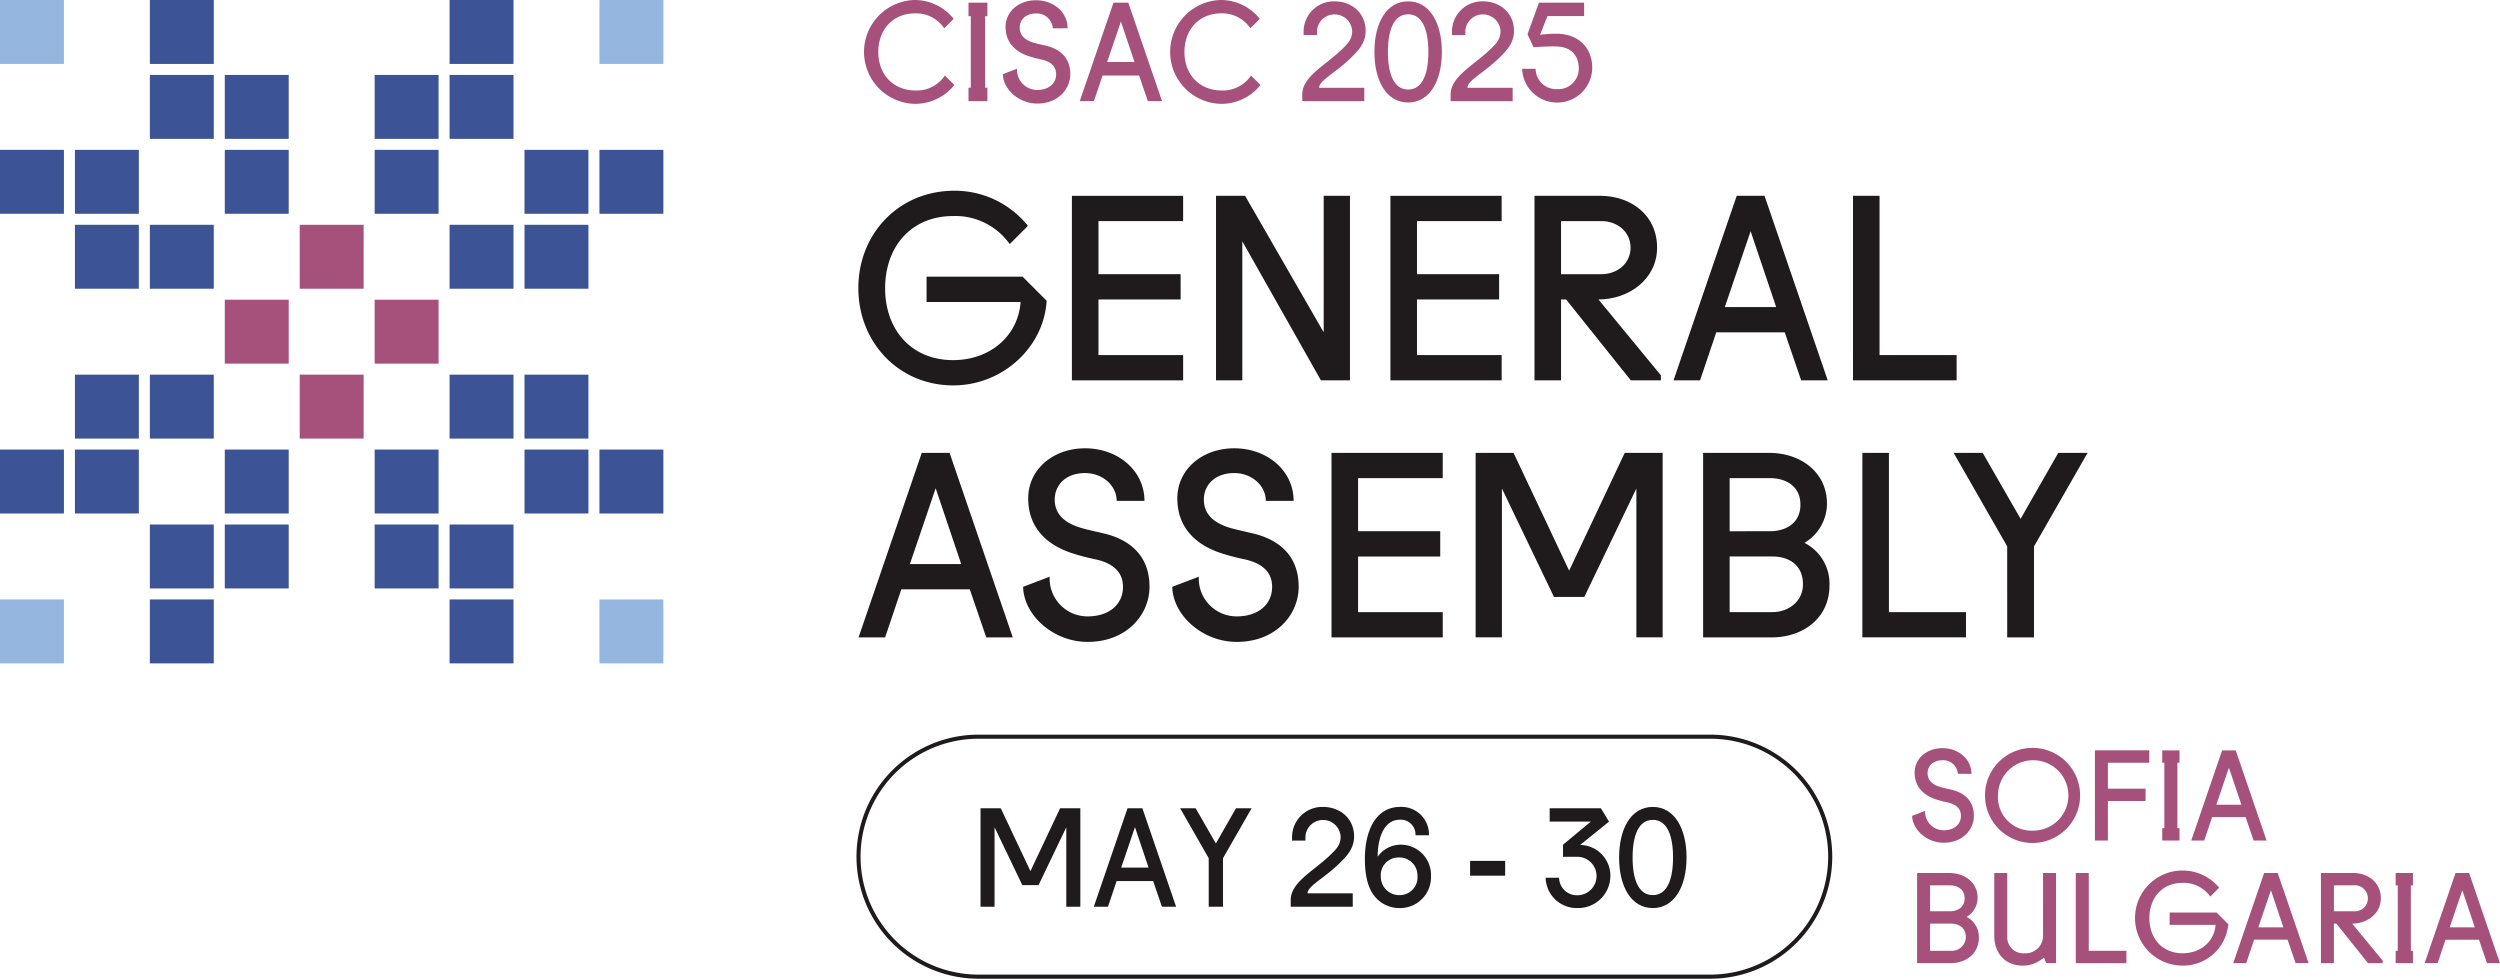 <svg xmlns="http://www.w3.org/2000/svg" width="524" height="205.135" viewBox="0 0 524 205.135">
  <g id="Group_16315" data-name="Group 16315" transform="translate(-1324 -9392.702)">
    <rect id="Rectangle_8634" data-name="Rectangle 8634" width="13.398" height="13.4" transform="translate(1386.82 9439.819)" fill="#a6507c"/>
    <rect id="Rectangle_8635" data-name="Rectangle 8635" width="13.398" height="13.4" transform="translate(1402.527 9455.522)" fill="#a6507c"/>
    <rect id="Rectangle_8636" data-name="Rectangle 8636" width="13.398" height="13.4" transform="translate(1386.822 9471.229)" fill="#a6507c"/>
    <rect id="Rectangle_8637" data-name="Rectangle 8637" width="13.398" height="13.4" transform="translate(1371.114 9455.521)" fill="#a6507c"/>
    <rect id="Rectangle_8638" data-name="Rectangle 8638" width="13.398" height="13.4" transform="translate(1355.411 9439.819)" fill="#3c5395"/>
    <rect id="Rectangle_8639" data-name="Rectangle 8639" width="13.398" height="13.4" transform="translate(1371.116 9424.112)" fill="#3c5395"/>
    <rect id="Rectangle_8640" data-name="Rectangle 8640" width="13.398" height="13.4" transform="translate(1371.116 9408.406)" fill="#3c5395"/>
    <rect id="Rectangle_8641" data-name="Rectangle 8641" width="13.398" height="13.4" transform="translate(1355.411 9408.406)" fill="#3c5395"/>
    <rect id="Rectangle_8642" data-name="Rectangle 8642" width="13.398" height="13.4" transform="translate(1339.705 9424.112)" fill="#3c5395"/>
    <rect id="Rectangle_8643" data-name="Rectangle 8643" width="13.398" height="13.4" transform="translate(1324 9424.109)" fill="#3c5395"/>
    <rect id="Rectangle_8644" data-name="Rectangle 8644" width="13.398" height="13.4" transform="translate(1355.411 9392.703)" fill="#3c5395"/>
    <rect id="Rectangle_8645" data-name="Rectangle 8645" width="13.398" height="13.4" transform="translate(1339.703 9439.819)" fill="#3c5395"/>
    <rect id="Rectangle_8646" data-name="Rectangle 8646" width="13.398" height="13.4" transform="translate(1355.411 9471.23)" fill="#3c5395"/>
    <rect id="Rectangle_8647" data-name="Rectangle 8647" width="13.398" height="13.4" transform="translate(1371.116 9486.933)" fill="#3c5395"/>
    <rect id="Rectangle_8648" data-name="Rectangle 8648" width="13.398" height="13.4" transform="translate(1371.116 9502.64)" fill="#3c5395"/>
    <rect id="Rectangle_8649" data-name="Rectangle 8649" width="13.398" height="13.4" transform="translate(1355.411 9502.64)" fill="#3c5395"/>
    <rect id="Rectangle_8650" data-name="Rectangle 8650" width="13.398" height="13.4" transform="translate(1339.703 9486.932)" fill="#3c5395"/>
    <rect id="Rectangle_8651" data-name="Rectangle 8651" width="13.398" height="13.402" transform="translate(1324 9486.932)" fill="#3c5395"/>
    <rect id="Rectangle_8652" data-name="Rectangle 8652" width="13.398" height="13.4" transform="translate(1449.644 9518.347)" fill="#95b6df"/>
    <rect id="Rectangle_8653" data-name="Rectangle 8653" width="13.398" height="13.4" transform="translate(1449.644 9392.703)" fill="#95b6df"/>
    <rect id="Rectangle_8654" data-name="Rectangle 8654" width="13.398" height="13.4" transform="translate(1324 9392.701)" fill="#95b6df"/>
    <rect id="Rectangle_8655" data-name="Rectangle 8655" width="13.398" height="13.4" transform="translate(1324 9518.345)" fill="#95b6df"/>
    <rect id="Rectangle_8656" data-name="Rectangle 8656" width="13.398" height="13.4" transform="translate(1355.411 9518.345)" fill="#3c5395"/>
    <rect id="Rectangle_8657" data-name="Rectangle 8657" width="13.398" height="13.4" transform="translate(1339.705 9471.23)" fill="#3c5395"/>
    <rect id="Rectangle_8658" data-name="Rectangle 8658" width="13.398" height="13.4" transform="translate(1418.233 9471.23)" fill="#3c5395"/>
    <rect id="Rectangle_8659" data-name="Rectangle 8659" width="13.398" height="13.4" transform="translate(1402.527 9486.932)" fill="#3c5395"/>
    <rect id="Rectangle_8660" data-name="Rectangle 8660" width="13.398" height="13.4" transform="translate(1402.527 9502.64)" fill="#3c5395"/>
    <rect id="Rectangle_8661" data-name="Rectangle 8661" width="13.398" height="13.4" transform="translate(1418.233 9502.64)" fill="#3c5395"/>
    <rect id="Rectangle_8662" data-name="Rectangle 8662" width="13.398" height="13.4" transform="translate(1433.938 9486.932)" fill="#3c5395"/>
    <rect id="Rectangle_8663" data-name="Rectangle 8663" width="13.398" height="13.4" transform="translate(1449.644 9486.933)" fill="#3c5395"/>
    <rect id="Rectangle_8664" data-name="Rectangle 8664" width="13.398" height="13.4" transform="translate(1418.231 9518.345)" fill="#3c5395"/>
    <rect id="Rectangle_8665" data-name="Rectangle 8665" width="13.398" height="13.4" transform="translate(1433.936 9471.23)" fill="#3c5395"/>
    <rect id="Rectangle_8666" data-name="Rectangle 8666" width="13.398" height="13.4" transform="translate(1418.231 9439.819)" fill="#3c5395"/>
    <rect id="Rectangle_8667" data-name="Rectangle 8667" width="13.398" height="13.4" transform="translate(1402.527 9424.111)" fill="#3c5395"/>
    <rect id="Rectangle_8668" data-name="Rectangle 8668" width="13.398" height="13.4" transform="translate(1402.527 9408.406)" fill="#3c5395"/>
    <rect id="Rectangle_8669" data-name="Rectangle 8669" width="13.398" height="13.4" transform="translate(1418.233 9408.406)" fill="#3c5395"/>
    <rect id="Rectangle_8670" data-name="Rectangle 8670" width="13.398" height="13.4" transform="translate(1433.936 9424.112)" fill="#3c5395"/>
    <rect id="Rectangle_8671" data-name="Rectangle 8671" width="13.398" height="13.4" transform="translate(1449.644 9424.112)" fill="#3c5395"/>
    <rect id="Rectangle_8672" data-name="Rectangle 8672" width="13.398" height="13.4" transform="translate(1418.233 9392.703)" fill="#3c5395"/>
    <rect id="Rectangle_8673" data-name="Rectangle 8673" width="13.398" height="13.4" transform="translate(1433.938 9439.819)" fill="#3c5395"/>
    <path id="Path_43295" data-name="Path 43295" d="M123.982,212.381a13.951,13.951,0,0,0-11.867-5.88c-8.743,0-14.251,6.358-14.251,15.152,0,8.688,5.508,15.046,14.251,15.046,7.735,0,13.615-5.032,14.145-12.185H106.55v-5.3h20.133l5.034,5.032c-.53,9.537-9.006,17.749-19.6,17.749-11.391,0-19.867-9.006-19.867-20.4s8.476-20.4,20.133-20.4a19.655,19.655,0,0,1,15.415,7.362Z" transform="translate(1411.659 9231.484)" fill="#1f1a1b"/>
    <path id="Path_43296" data-name="Path 43296" d="M115.2,201.746h23.311v5.3H120.767v11.124h17.219v5.3H120.767v11.657h17.747v5.295H115.2Z" transform="translate(1433.473 9232)" fill="#1f1a1b"/>
    <path id="Path_43297" data-name="Path 43297" d="M153.258,201.746h5.509V240.42h-6.091L136.2,211.283V240.42h-5.511V201.746h6.095l16.476,28.608Z" transform="translate(1448.187 9232)" fill="#1f1a1b"/>
    <path id="Path_43298" data-name="Path 43298" d="M149.432,201.746h23.311v5.3H155v11.124h17.217v5.3H155v11.657h17.747v5.295H149.432Z" transform="translate(1466 9232)" fill="#1f1a1b"/>
    <path id="Path_43299" data-name="Path 43299" d="M178.957,218.169c3.179,0,6.093-2.12,6.093-5.564s-2.914-5.56-6.093-5.56h-8.478v11.124Zm12.45,21.192v1.061H185.1L171.54,223.468h-1.061v16.954h-5.562V201.746h13.775c6.358,0,11.92,3.973,11.92,10.859,0,6.623-5.935,10.863-12.292,10.863Z" transform="translate(1480.714 9232)" fill="#1f1a1b"/>
    <path id="Path_43300" data-name="Path 43300" d="M190.614,225.057h10.756l-5.351-15.895Zm2.49-23.311h5.829l13.244,38.676h-5.564l-3.444-10.065H188.814l-3.391,10.065h-5.564Z" transform="translate(1494.912 9232)" fill="#1f1a1b"/>
    <path id="Path_43301" data-name="Path 43301" d="M199.147,201.746h5.564v33.379h16.156v5.295h-21.72Z" transform="translate(1513.241 9232)" fill="#1f1a1b"/>
    <path id="Path_43302" data-name="Path 43302" d="M103.03,252.681h10.756l-5.352-15.895Zm2.49-23.311h5.829l13.244,38.674H119.03l-3.444-10.063H101.23l-3.391,10.063H92.274Z" transform="translate(1411.684 9258.25)" fill="#1f1a1b"/>
    <path id="Path_43303" data-name="Path 43303" d="M129.563,239.9c0-3.179-2.914-5.827-6.623-5.827-3.92,0-6.358,2.383-6.358,5.562,0,2.916,1.857,4.981,6.093,6.095,1.432.369,2.863.688,4.238,1.006,5.3,1.27,9.537,4.554,9.537,11.177,0,5.827-4.766,11.549-12.979,11.549-7.2,0-13.4-5.615-13.511-11.549l5.564-2.118a7.926,7.926,0,0,0,7.947,8.318c4.505,0,7.417-2.491,7.417-6.2,0-3.973-3.444-5.3-6.091-5.825-1.274-.265-2.916-.69-4.24-1.114-5.034-1.537-9.535-4.981-9.535-11.6,0-6.095,5.244-10.492,11.918-10.492,6.888,0,12.45,4.663,12.45,11.021Z" transform="translate(1428.49 9257.784)" fill="#1f1a1b"/>
    <path id="Path_43304" data-name="Path 43304" d="M145.591,239.9c0-3.179-2.914-5.827-6.623-5.827-3.922,0-6.36,2.383-6.36,5.562,0,2.916,1.859,4.981,6.095,6.095,1.432.369,2.863.688,4.24,1.006,5.3,1.27,9.537,4.554,9.537,11.177,0,5.827-4.768,11.549-12.981,11.549-7.2,0-13.4-5.615-13.509-11.549l5.56-2.118a7.928,7.928,0,0,0,7.949,8.318c4.5,0,7.417-2.491,7.417-6.2,0-3.973-3.446-5.3-6.091-5.825-1.274-.265-2.916-.69-4.24-1.114-5.036-1.537-9.539-4.981-9.539-11.6,0-6.095,5.248-10.492,11.922-10.492,6.888,0,12.452,4.663,12.452,11.021Z" transform="translate(1443.722 9257.784)" fill="#1f1a1b"/>
    <path id="Path_43305" data-name="Path 43305" d="M143.1,229.37h23.311v5.3H148.667v11.124h17.219v5.3H148.667v11.657h17.747v5.295H143.1Z" transform="translate(1459.985 9258.25)" fill="#1f1a1b"/>
    <path id="Path_43306" data-name="Path 43306" d="M189.845,229.37h7.945v38.674h-5.508v-31.2L181.37,259.57h-6.358L164.1,236.839v31.2h-5.508V229.37h7.945l11.657,24.69Z" transform="translate(1474.7 9258.25)" fill="#1f1a1b"/>
    <path id="Path_43307" data-name="Path 43307" d="M197.606,262.749c3.179,0,6.358-2.122,6.358-5.829,0-4.238-3.179-5.827-6.358-5.827H188.6v11.657Zm-.529-16.954c3.179,0,6.358-1.591,6.358-5.564s-3.179-5.562-6.358-5.562H188.6V245.8Zm-14.04-16.425h13.775c6.886,0,12.183,4.238,12.183,10.6a9.564,9.564,0,0,1-4.714,8.265,9.6,9.6,0,0,1,5.244,8.954c0,6.621-5.3,10.863-12.185,10.863h-14.3Z" transform="translate(1497.934 9258.25)" fill="#1f1a1b"/>
    <path id="Path_43308" data-name="Path 43308" d="M200.153,229.37h5.564v33.379h16.156v5.295h-21.72Z" transform="translate(1514.198 9258.25)" fill="#1f1a1b"/>
    <path id="Path_43309" data-name="Path 43309" d="M216.053,229.37,224,243.2l7.895-13.827h6.147l-11.232,19.6v19.072h-5.617V248.972l-11.232-19.6Z" transform="translate(1523.517 9258.25)" fill="#1f1a1b"/>
    <path id="Path_43310" data-name="Path 43310" d="M103.454,180.7a10.439,10.439,0,0,1,8.2,3.957l-1.978,1.978A7.1,7.1,0,0,0,103.6,183.5c-4.807,0-7.744,3.534-7.744,8.084s2.937,8.084,7.885,8.084a7.093,7.093,0,0,0,6.077-3.136l1.98,1.978a10.448,10.448,0,0,1-8.2,3.957,10.885,10.885,0,0,1-.142-21.765" transform="translate(1412.235 9212.001)" fill="#a6507c"/>
    <path id="Path_43311" data-name="Path 43311" d="M104.087,198.8h.482V183.816h-.482V180.99h3.957v2.826h-.482V198.8h.482v2.828h-3.957Z" transform="translate(1422.91 9212.276)" fill="#a6507c"/>
    <path id="Path_43312" data-name="Path 43312" d="M118.242,186.608a3.34,3.34,0,0,0-3.532-3.111c-2.095,0-3.4,1.274-3.4,2.968,0,1.554.993,2.658,3.251,3.253.763.2,1.527.365,2.264.534,2.822.681,5.086,2.432,5.086,5.966,0,3.109-2.543,6.163-6.925,6.163-3.846,0-7.152-3-7.208-6.163l2.97-1.131a4.228,4.228,0,0,0,4.238,4.439c2.4,0,3.957-1.328,3.957-3.308,0-2.12-1.837-2.826-3.253-3.109-.677-.142-1.55-.369-2.258-.595-2.684-.819-5.086-2.656-5.086-6.19,0-3.249,2.795-5.6,6.36-5.6,3.672,0,6.643,2.487,6.643,5.878Z" transform="translate(1426.422 9212.029)" fill="#a6507c"/>
    <path id="Path_43313" data-name="Path 43313" d="M121.783,193.427h5.738l-2.853-8.48Zm1.328-12.437h3.111l7.066,20.634h-2.968l-1.837-5.369h-7.661l-1.81,5.369h-2.966Z" transform="translate(1434.273 9212.276)" fill="#a6507c"/>
    <path id="Path_43314" data-name="Path 43314" d="M136.356,180.7a10.439,10.439,0,0,1,8.2,3.957l-1.978,1.978A7.1,7.1,0,0,0,136.5,183.5c-4.807,0-7.745,3.534-7.745,8.084s2.937,8.084,7.885,8.084a7.093,7.093,0,0,0,6.077-3.136l1.98,1.978a10.448,10.448,0,0,1-8.2,3.957,10.885,10.885,0,0,1-.142-21.765" transform="translate(1443.501 9212.001)" fill="#a6507c"/>
    <path id="Path_43315" data-name="Path 43315" d="M140.242,187.063a6.333,6.333,0,0,1,6.5-6.217c3.39,0,6.5,2.26,6.5,6.217,0,2.545-1.638,4.183-2.828,5.369-3.39,3.393-6.925,4.948-6.925,6.529h9.47v2.8h-13v-1.414c0-3.815,5.088-6.217,8.48-9.611.961-.96,1.978-1.837,1.978-3.674a3.694,3.694,0,0,0-7.376,0v.848h-2.8Z" transform="translate(1456.998 9212.139)" fill="#a6507c"/>
    <path id="Path_43316" data-name="Path 43316" d="M154.781,199.331c2.968,0,4.24-3.22,4.24-7.885s-1.272-7.887-4.24-7.887-4.24,3.222-4.24,7.887,1.272,7.885,4.24,7.885m0,2.715c-4.552,0-7.068-4.523-7.068-10.6s2.516-10.6,7.068-10.6c4.523,0,7.068,4.523,7.068,10.6s-2.545,10.6-7.068,10.6" transform="translate(1464.366 9212.139)" fill="#a6507c"/>
    <path id="Path_43317" data-name="Path 43317" d="M156.186,187.063a6.333,6.333,0,0,1,6.5-6.217c3.39,0,6.5,2.26,6.5,6.217,0,2.545-1.638,4.183-2.828,5.369-3.39,3.393-6.925,4.948-6.925,6.529h9.47v2.8h-13v-1.414c0-3.815,5.088-6.217,8.48-9.611.961-.96,1.978-1.837,1.978-3.674a3.694,3.694,0,0,0-7.376,0v.848h-2.8Z" transform="translate(1472.149 9212.139)" fill="#a6507c"/>
    <path id="Path_43318" data-name="Path 43318" d="M178.283,194.7a7.353,7.353,0,0,1-14.7.142h2.828a4.325,4.325,0,0,0,4.521,4.267,4.274,4.274,0,0,0,4.523-4.41c0-2.828-1.837-4.439-4.523-4.523-1.695-.057-2.91.027-4.944.14l-1.274-2.686,2.4-6.643h9.47v2.8H168.9l-1.554,3.93a27.953,27.953,0,0,1,3.588-.226c4.382.084,7.351,2.826,7.351,7.208" transform="translate(1479.448 9212.276)" fill="#a6507c"/>
    <path id="Path_43319" data-name="Path 43319" d="M122.058,267.567h4.24V288.2h-2.941V271.552l-5.822,12.129h-3.392l-5.823-12.129V288.2h-2.939V267.567h4.24l6.219,13.172Z" transform="translate(1424.14 9294.547)" fill="#1f1a1b"/>
    <path id="Path_43320" data-name="Path 43320" d="M123.294,280h5.738l-2.853-8.48Zm1.328-12.437h3.111L134.8,288.2H131.83l-1.837-5.369h-7.661l-1.808,5.369h-2.968Z" transform="translate(1435.709 9294.548)" fill="#1f1a1b"/>
    <path id="Path_43321" data-name="Path 43321" d="M130.083,267.567l4.24,7.378,4.213-7.378h3.276l-5.991,10.459V288.2h-3V278.026l-5.993-10.459Z" transform="translate(1444.524 9294.547)" fill="#1f1a1b"/>
    <path id="Path_43322" data-name="Path 43322" d="M139,273.64a6.333,6.333,0,0,1,6.5-6.217c3.39,0,6.5,2.26,6.5,6.217,0,2.545-1.638,4.183-2.828,5.369-3.39,3.393-6.923,4.948-6.923,6.529h9.469v2.8h-13v-1.412c0-3.817,5.088-6.217,8.48-9.611.961-.96,1.978-1.837,1.978-3.674a3.694,3.694,0,0,0-7.376,0v.846H139Z" transform="translate(1455.817 9294.41)" fill="#1f1a1b"/>
    <path id="Path_43323" data-name="Path 43323" d="M157.715,281.98a3.776,3.776,0,0,0-3.93-3.957,3.691,3.691,0,0,0-3.76,3.957,3.856,3.856,0,0,0,3.873,3.93,3.728,3.728,0,0,0,3.817-3.93M154.1,267.423a5.768,5.768,0,0,1,6.02,5.935h-2.828a3.082,3.082,0,0,0-3.306-3.249c-3.76,0-4.665,4.917-4.609,7.745a5.9,5.9,0,0,1,4.665-2.516,6.344,6.344,0,0,1,6.5,6.643,6.47,6.47,0,0,1-6.559,6.643,6.648,6.648,0,0,1-5.71-3.111c-1.244-1.95-1.611-4.634-1.584-7.489.057-5.371,2.12-10.6,7.407-10.6" transform="translate(1463.392 9294.41)" fill="#1f1a1b"/>
    <rect id="Rectangle_8674" data-name="Rectangle 8674" width="7.351" height="3.111" transform="translate(1632.128 9573.138)" fill="#1f1a1b"/>
    <path id="Path_43324" data-name="Path 43324" d="M179.4,270.366l-6.048,4.891a6.43,6.43,0,0,1,6.331,6.586,6.753,6.753,0,0,1-6.785,6.643,6.525,6.525,0,0,1-6.783-6.36h2.824a3.725,3.725,0,0,0,3.959,3.674,4.031,4.031,0,1,0-.285-8.057h-2.853V275.2l5.825-4.835h-8.622v-2.8H177.7Z" transform="translate(1481.849 9294.547)" fill="#1f1a1b"/>
    <path id="Path_43325" data-name="Path 43325" d="M181.077,285.908c2.968,0,4.24-3.22,4.24-7.885s-1.272-7.887-4.24-7.887-4.24,3.222-4.24,7.887,1.272,7.885,4.24,7.885m0,2.715c-4.552,0-7.068-4.523-7.068-10.6s2.516-10.6,7.068-10.6c4.523,0,7.068,4.521,7.068,10.6s-2.545,10.6-7.068,10.6" transform="translate(1489.354 9294.41)" fill="#1f1a1b"/>
    <path id="Path_43326" data-name="Path 43326" d="M215.082,266.489a3.056,3.056,0,0,0-3.235-2.847c-1.917,0-3.107,1.164-3.107,2.719,0,1.422.907,2.432,2.976,2.976.7.181,1.4.335,2.073.491,2.588.622,4.657,2.227,4.657,5.463,0,2.847-2.329,5.642-6.34,5.642-3.52,0-6.549-2.744-6.6-5.642l2.719-1.038a3.87,3.87,0,0,0,3.883,4.064c2.2,0,3.624-1.217,3.624-3.027,0-1.942-1.685-2.59-2.98-2.847-.618-.131-1.42-.337-2.067-.544-2.459-.753-4.659-2.434-4.659-5.669,0-2.976,2.563-5.123,5.823-5.123,3.362,0,6.083,2.276,6.083,5.383Z" transform="translate(1519.282 9288.407)" fill="#a6507c"/>
    <path id="Path_43327" data-name="Path 43327" d="M223.3,278.422a7.379,7.379,0,1,0-7.247-7.353,7.01,7.01,0,0,0,7.247,7.353m0-17.344a9.966,9.966,0,1,1-9.966,9.968,9.954,9.954,0,0,1,9.966-9.968" transform="translate(1526.724 9288.381)" fill="#a6507c"/>
    <path id="Path_43328" data-name="Path 43328" d="M225.148,261.344h11.39v2.588h-8.671v5.437h7.893v2.586h-7.893v8.285h-2.719Z" transform="translate(1537.949 9288.634)" fill="#a6507c"/>
    <path id="Path_43329" data-name="Path 43329" d="M232.381,277.651h.441V263.933h-.441v-2.588H236v2.588h-.441v13.718H236v2.588h-3.624Z" transform="translate(1544.823 9288.634)" fill="#a6507c"/>
    <path id="Path_43330" data-name="Path 43330" d="M240.755,272.734h5.254l-2.615-7.764Zm1.215-11.389h2.849l6.469,18.9H248.57l-1.681-4.917h-7.017l-1.652,4.917H235.5Z" transform="translate(1547.787 9288.634)" fill="#a6507c"/>
    <path id="Path_43331" data-name="Path 43331" d="M213.153,290.83a2.925,2.925,0,0,0,3.1-2.847c0-2.071-1.55-2.847-3.1-2.847h-4.4v5.695Zm-.259-8.283c1.552,0,3.107-.776,3.107-2.717s-1.554-2.717-3.107-2.717h-4.14v5.433Zm-6.859-8.023h6.73c3.364,0,5.952,2.071,5.952,5.176a4.667,4.667,0,0,1-2.3,4.037,4.7,4.7,0,0,1,2.563,4.376c0,3.235-2.588,5.307-5.954,5.307h-6.988Z" transform="translate(1519.787 9301.158)" fill="#a6507c"/>
    <path id="Path_43332" data-name="Path 43332" d="M224.554,274.523h2.719v18.9H225.2l-.388-1.036-.131-.129-.129.129a6.6,6.6,0,0,1-4.271,1.552c-3.626,0-5.952-2.588-5.952-6.212v-13.2h2.717v13.33a3.363,3.363,0,0,0,3.624,3.495,3.662,3.662,0,0,0,3.883-3.495Z" transform="translate(1527.67 9301.157)" fill="#a6507c"/>
    <path id="Path_43333" data-name="Path 43333" d="M223.09,274.524h2.719V290.83H233.7v2.59H223.09Z" transform="translate(1535.994 9301.158)" fill="#a6507c"/>
    <path id="Path_43334" data-name="Path 43334" d="M245.1,279.72a6.814,6.814,0,0,0-5.8-2.875c-4.271,0-6.962,3.107-6.962,7.405,0,4.246,2.691,7.35,6.962,7.35,3.78,0,6.652-2.459,6.912-5.954h-9.63v-2.588h9.837l2.459,2.459a9.5,9.5,0,0,1-9.578,8.671,9.966,9.966,0,1,1,7.661-16.331Z" transform="translate(1542.174 9300.904)" fill="#a6507c"/>
    <path id="Path_43335" data-name="Path 43335" d="M245.268,285.913h5.254l-2.613-7.766Zm1.217-11.39h2.847l6.471,18.9h-2.719L251.4,288.5h-7.017l-1.654,4.917h-2.719Z" transform="translate(1552.076 9301.157)" fill="#a6507c"/>
    <path id="Path_43336" data-name="Path 43336" d="M256.3,282.548a2.729,2.729,0,1,0,0-5.435h-4.14v5.435Zm6.083,10.354v.519H259.3l-6.627-8.283h-.517v8.283h-2.719v-18.9h6.73c3.1,0,5.823,1.942,5.823,5.309,0,3.236-2.9,5.307-6.007,5.307Z" transform="translate(1561.03 9301.157)" fill="#a6507c"/>
    <path id="Path_43337" data-name="Path 43337" d="M257.467,290.83h.441V277.112h-.441v-2.588h3.624v2.588h-.441V290.83h.441v2.588h-3.624Z" transform="translate(1568.661 9301.158)" fill="#a6507c"/>
    <path id="Path_43338" data-name="Path 43338" d="M265.84,285.913h5.254l-2.615-7.766Zm1.217-11.39H269.9l6.471,18.9h-2.719l-1.681-4.917h-7.017l-1.654,4.917h-2.719Z" transform="translate(1571.625 9301.157)" fill="#a6507c"/>
    <path id="Path_43339" data-name="Path 43339" d="M117.346,260.512a24.72,24.72,0,0,0,0,49.437H271.264a24.72,24.72,0,0,0,0-49.437Zm153.919,50.3H117.346a25.578,25.578,0,0,1,0-51.153H271.264a25.578,25.578,0,0,1,0,51.153" transform="translate(1411.476 9287.028)" fill="#1f1a1b"/>
  </g>
</svg>
